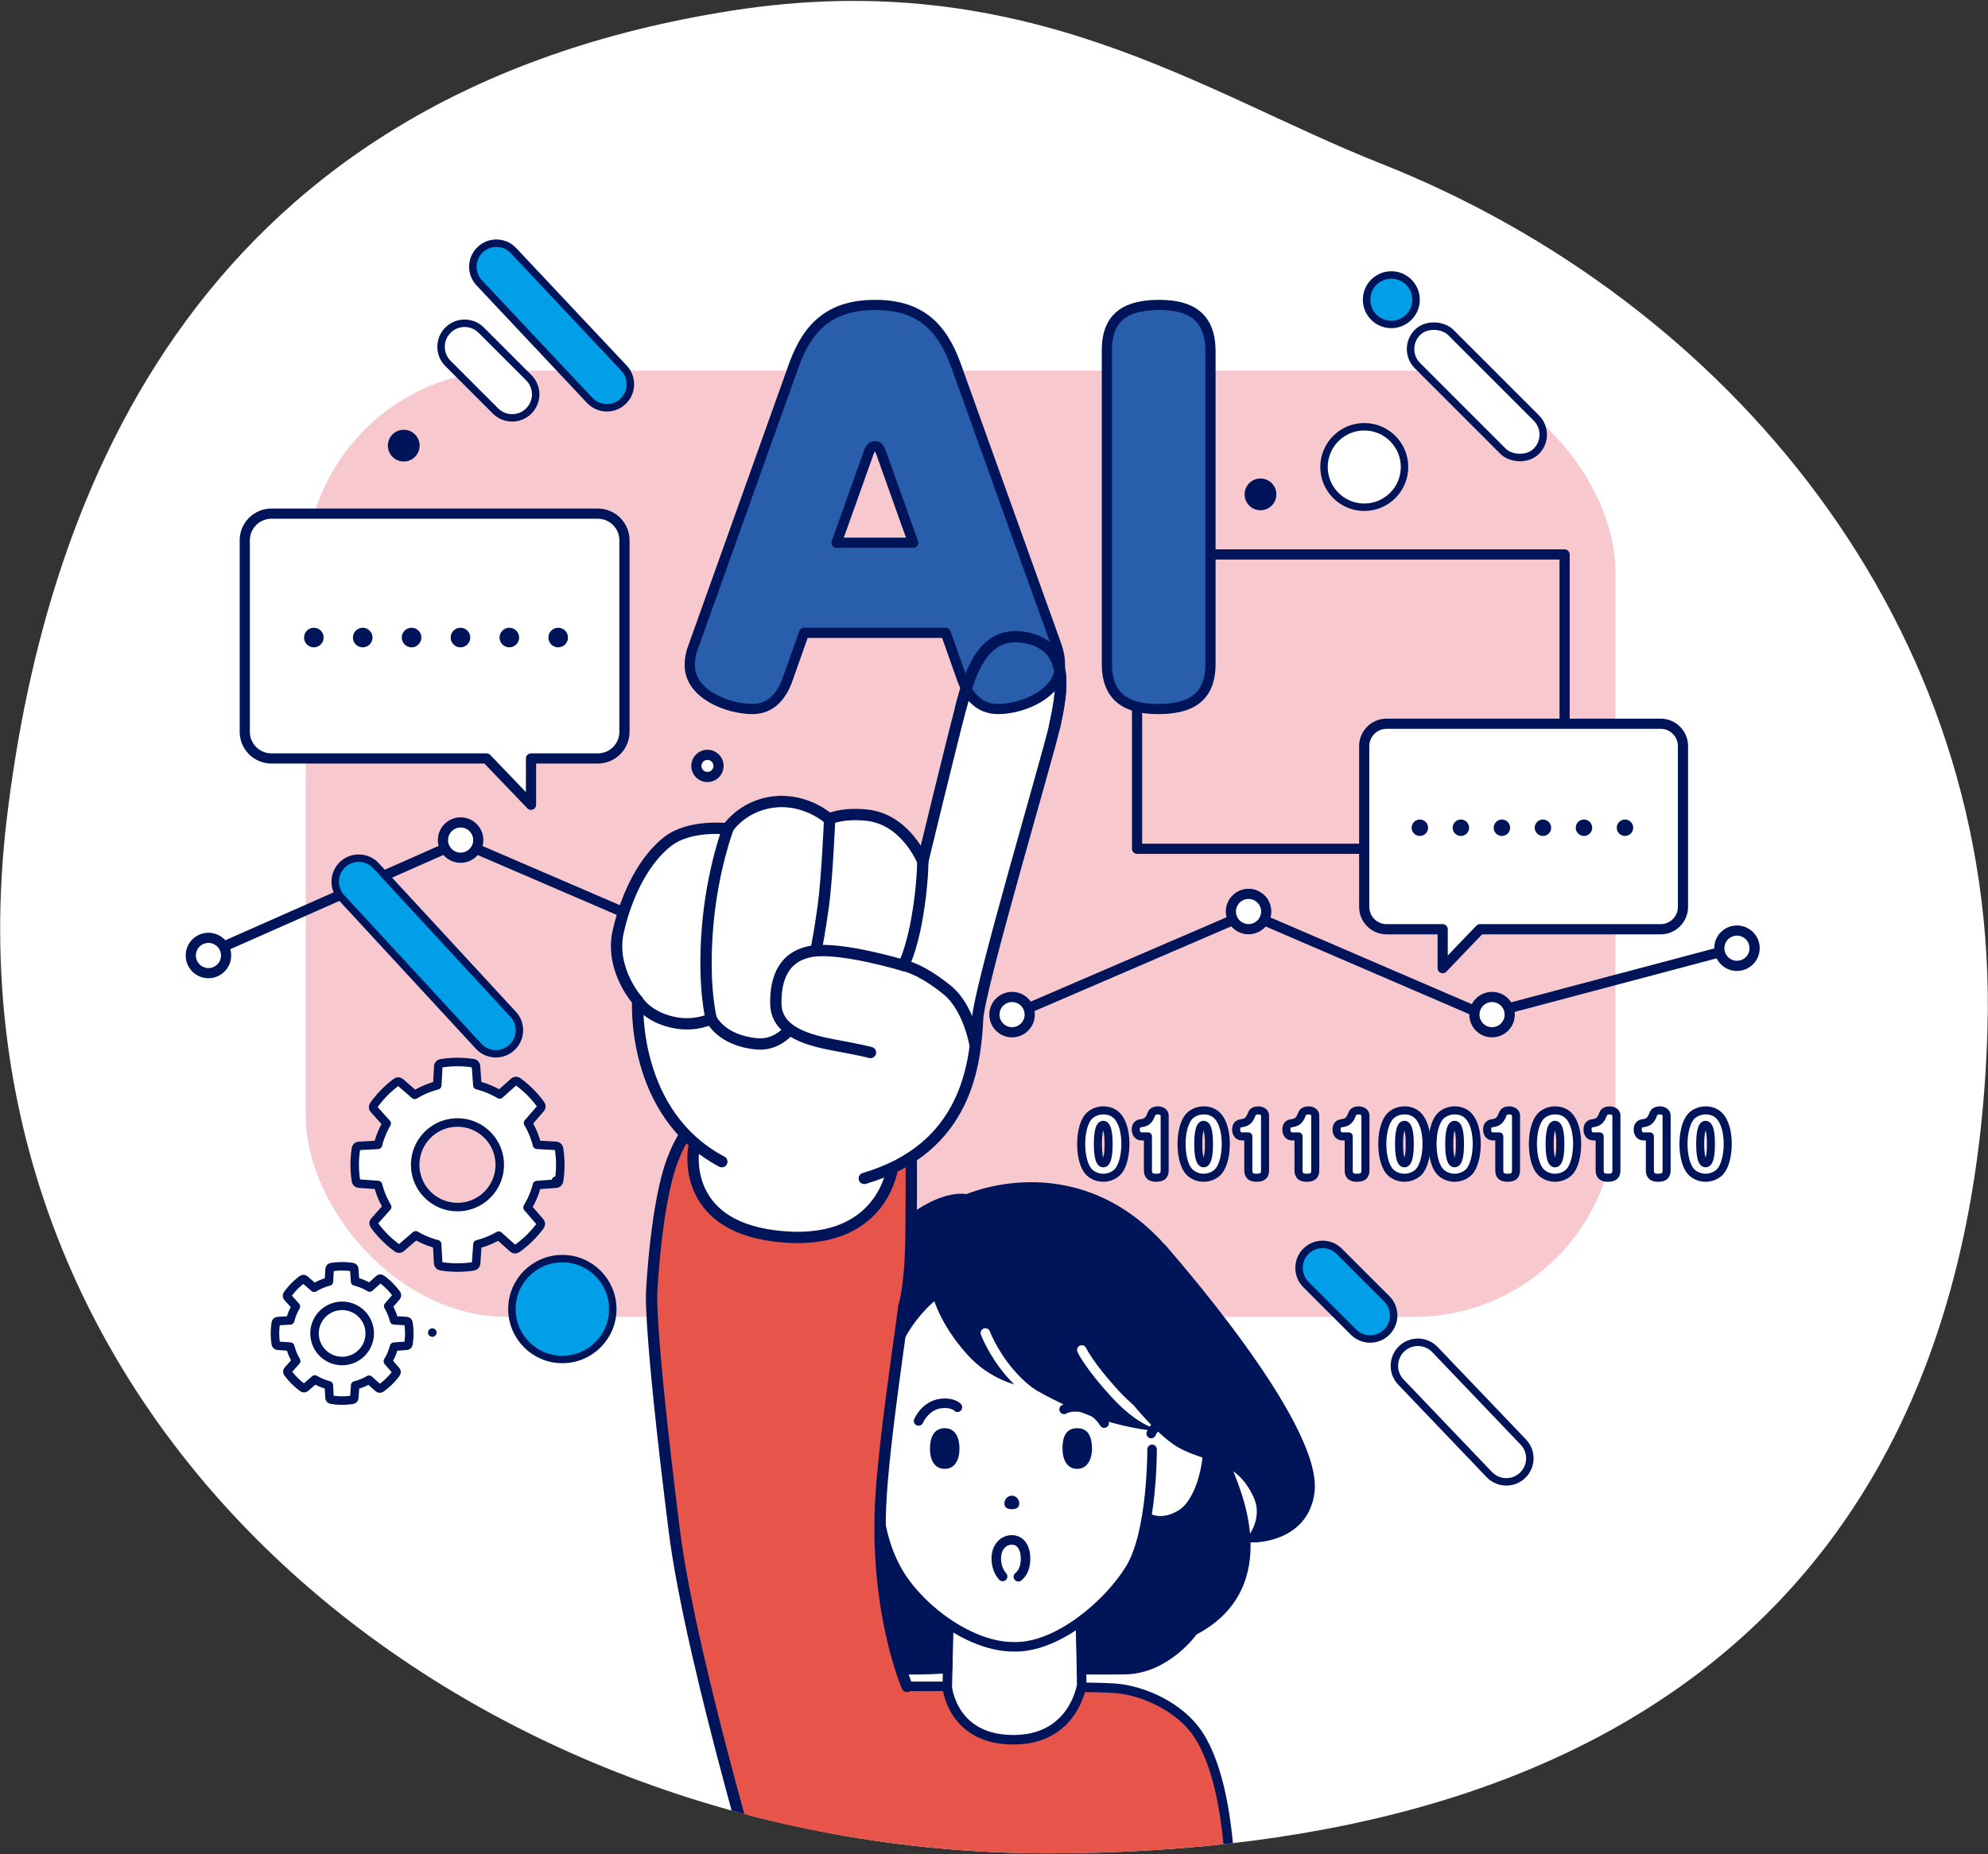 <?xml version="1.0" encoding="UTF-8"?>
<svg id="_レイヤー_1" data-name="レイヤー_1" xmlns="http://www.w3.org/2000/svg" version="1.1" xmlns:xlink="http://www.w3.org/1999/xlink" viewBox="0 0 477 445">
  <rect x="0" y="0" width="477" height="445" fill="#333333" stroke="none"/>
  <!-- Generator: Adobe Illustrator 29.3.1, SVG Export Plug-In . SVG Version: 2.1.0 Build 151)  -->
  <defs>
    <style>
      .st0, .st1, .st2, .st3, .st4, .st5, .st6 {
        fill: #fff;
      }

      .st0, .st1, .st7, .st8, .st9, .st3, .st10, .st4, .st11, .st5, .st12, .st6, .st13, .st14, .st15, .st16 {
        stroke: #00145a;
      }

      .st0, .st1, .st7, .st8, .st3, .st10, .st4, .st11, .st5, .st6, .st13, .st14, .st15, .st17, .st16 {
        stroke-linecap: round;
        stroke-linejoin: round;
      }

      .st0, .st7, .st10, .st17, .st16 {
        stroke-width: 2.285px;
      }

      .st1, .st11, .st15 {
        stroke-width: 2.443px;
      }

      .st7, .st18, .st11, .st13, .st17 {
        fill: none;
      }

      .st8 {
        stroke-width: .838px;
      }

      .st8, .st9, .st10, .st19 {
        fill: #00145a;
      }

      .st9 {
        stroke-width: 2.214px;
      }

      .st9, .st12 {
        stroke-miterlimit: 10;
      }

      .st3 {
        stroke-width: 1.934px;
      }

      .st4, .st12 {
        stroke-width: 1.787px;
      }

      .st5 {
        stroke-width: 2.042px;
      }

      .st12 {
        fill: #009fe8;
      }

      .st6, .st13, .st14 {
        stroke-width: 2.717px;
      }

      .st20 {
        fill: #f7c9cf;
      }

      .st14, .st16 {
        fill: #e75449;
      }

      .st15 {
        fill: #285eab;
      }

      .st17 {
        stroke: #fff;
      }

      .st21 {
        clip-path: url(#clippath);
      }
    </style>
    <clipPath id="clippath">
      <path class="st18" d="M476.866,247.277c-3.97,132.13-85.967,197.504-225.578,197.504S-15.574,342.065,1.601,196.744C11.079,116.542,48.83,22.36,175.655,2.544c70.545-11.023,112.954,19.816,155.559,36.66,83.419,32.98,148.571,110.879,145.651,208.073Z"/>
    </clipPath>
  </defs>
  <path class="st2" d="M476.866,247.277c-3.97,132.13-85.967,197.504-225.578,197.504S-15.574,342.065,1.601,196.744C11.079,116.542,48.83,22.36,175.655,2.544c70.545-11.023,112.954,19.816,155.559,36.66,83.419,32.98,148.571,110.879,145.651,208.073Z"/>
  <g class="st21">
    <g>
      <rect class="st20" x="73.357" y="88.94" width="314.247" height="227.097" rx="48.319" ry="48.319"/>
      <rect class="st11" x="272.829" y="133.067" width="102.583" height="70.63"/>
      <g>
        <path class="st1" d="M143.436,123.271h-78.307c-3.533,0-6.398,2.864-6.398,6.398v45.959c0,3.533,2.864,6.398,6.398,6.398h51.627l10.655,11.118v-11.118h16.025c3.533,0,6.398-2.864,6.398-6.398v-45.959c0-3.533-2.864-6.398-6.398-6.398Z"/>
        <g>
          <circle class="st19" cx="75.304" cy="153.006" r="2.35"/>
          <circle class="st19" cx="87.03" cy="153.006" r="2.35"/>
          <circle class="st19" cx="98.756" cy="153.006" r="2.35"/>
          <circle class="st19" cx="110.482" cy="153.006" r="2.35"/>
          <circle class="st19" cx="122.208" cy="153.006" r="2.35"/>
          <circle class="st19" cx="133.934" cy="153.006" r="2.35"/>
        </g>
      </g>
      <g>
        <path class="st3" d="M268.521,268.396c1.171,1.691,1.505,4.163,1.505,6.17,0,1.952-.372,4.609-1.505,6.245-.836,1.189-2.379,1.84-3.81,1.84s-2.955-.65-3.792-1.84c-1.152-1.635-1.505-4.293-1.505-6.245,0-1.988.354-4.572,1.505-6.245.818-1.189,2.379-1.84,3.792-1.84,1.729,0,2.992.725,3.81,1.914ZM263.428,274.566c0,.892.019,4.628,1.282,4.628,1.283,0,1.283-3.736,1.283-4.628s0-4.627-1.283-4.627c-1.264,0-1.282,3.735-1.282,4.627Z"/>
        <path class="st3" d="M273.855,272.727c-.911,0-1.338-.818-1.338-1.636,0-1.356.818-1.468,1.45-1.561,1.413-.204,1.858-1.003,2.323-2.23.223-.613.948-.818,1.542-.818.706,0,1.617.372,1.617,1.208v13.214c0,1.394-.817,1.747-2.063,1.747-1.208,0-1.951-.446-1.951-1.747v-8.178h-1.58Z"/>
        <path class="st3" d="M292.608,268.396c1.171,1.691,1.505,4.163,1.505,6.17,0,1.952-.372,4.609-1.505,6.245-.836,1.189-2.379,1.84-3.81,1.84s-2.955-.65-3.792-1.84c-1.152-1.635-1.505-4.293-1.505-6.245,0-1.988.354-4.572,1.505-6.245.818-1.189,2.379-1.84,3.792-1.84,1.729,0,2.992.725,3.81,1.914ZM287.515,274.566c0,.892.019,4.628,1.282,4.628,1.283,0,1.283-3.736,1.283-4.628s0-4.627-1.283-4.627c-1.264,0-1.282,3.735-1.282,4.627Z"/>
        <path class="st3" d="M297.942,272.727c-.911,0-1.338-.818-1.338-1.636,0-1.356.818-1.468,1.45-1.561,1.413-.204,1.858-1.003,2.323-2.23.223-.613.948-.818,1.542-.818.706,0,1.617.372,1.617,1.208v13.214c0,1.394-.817,1.747-2.063,1.747-1.208,0-1.951-.446-1.951-1.747v-8.178h-1.58Z"/>
        <path class="st3" d="M309.986,272.727c-.911,0-1.338-.818-1.338-1.636,0-1.356.818-1.468,1.45-1.561,1.413-.204,1.858-1.003,2.323-2.23.223-.613.948-.818,1.542-.818.706,0,1.617.372,1.617,1.208v13.214c0,1.394-.817,1.747-2.063,1.747-1.208,0-1.951-.446-1.951-1.747v-8.178h-1.58Z"/>
        <path class="st3" d="M322.029,272.727c-.911,0-1.338-.818-1.338-1.636,0-1.356.818-1.468,1.45-1.561,1.413-.204,1.858-1.003,2.323-2.23.223-.613.948-.818,1.542-.818.706,0,1.617.372,1.617,1.208v13.214c0,1.394-.817,1.747-2.063,1.747-1.208,0-1.951-.446-1.951-1.747v-8.178h-1.58Z"/>
        <path class="st3" d="M340.781,268.396c1.171,1.691,1.505,4.163,1.505,6.17,0,1.952-.372,4.609-1.505,6.245-.836,1.189-2.379,1.84-3.81,1.84s-2.955-.65-3.792-1.84c-1.152-1.635-1.505-4.293-1.505-6.245,0-1.988.354-4.572,1.505-6.245.818-1.189,2.379-1.84,3.792-1.84,1.729,0,2.992.725,3.81,1.914ZM335.689,274.566c0,.892.019,4.628,1.282,4.628,1.283,0,1.283-3.736,1.283-4.628s0-4.627-1.283-4.627c-1.264,0-1.282,3.735-1.282,4.627Z"/>
        <path class="st3" d="M352.825,268.396c1.171,1.691,1.505,4.163,1.505,6.17,0,1.952-.372,4.609-1.505,6.245-.836,1.189-2.379,1.84-3.81,1.84s-2.955-.65-3.791-1.84c-1.152-1.635-1.506-4.293-1.506-6.245,0-1.988.354-4.572,1.506-6.245.817-1.189,2.379-1.84,3.791-1.84,1.729,0,2.992.725,3.81,1.914ZM347.733,274.566c0,.892.019,4.628,1.282,4.628,1.283,0,1.283-3.736,1.283-4.628s0-4.627-1.283-4.627c-1.264,0-1.282,3.735-1.282,4.627Z"/>
        <path class="st3" d="M358.159,272.727c-.911,0-1.338-.818-1.338-1.636,0-1.356.818-1.468,1.45-1.561,1.413-.204,1.858-1.003,2.323-2.23.223-.613.948-.818,1.542-.818.706,0,1.617.372,1.617,1.208v13.214c0,1.394-.817,1.747-2.063,1.747-1.208,0-1.951-.446-1.951-1.747v-8.178h-1.58Z"/>
        <path class="st3" d="M376.912,268.396c1.171,1.691,1.505,4.163,1.505,6.17,0,1.952-.372,4.609-1.505,6.245-.836,1.189-2.379,1.84-3.81,1.84s-2.955-.65-3.792-1.84c-1.152-1.635-1.505-4.293-1.505-6.245,0-1.988.354-4.572,1.505-6.245.818-1.189,2.379-1.84,3.792-1.84,1.729,0,2.992.725,3.81,1.914ZM371.82,274.566c0,.892.019,4.628,1.282,4.628,1.283,0,1.283-3.736,1.283-4.628s0-4.627-1.283-4.627c-1.264,0-1.282,3.735-1.282,4.627Z"/>
        <path class="st3" d="M382.246,272.727c-.911,0-1.338-.818-1.338-1.636,0-1.356.818-1.468,1.45-1.561,1.413-.204,1.858-1.003,2.323-2.23.223-.613.948-.818,1.542-.818.706,0,1.617.372,1.617,1.208v13.214c0,1.394-.817,1.747-2.063,1.747-1.208,0-1.951-.446-1.951-1.747v-8.178h-1.58Z"/>
        <path class="st3" d="M394.29,272.727c-.911,0-1.338-.818-1.338-1.636,0-1.356.818-1.468,1.45-1.561,1.413-.204,1.858-1.003,2.323-2.23.223-.613.948-.818,1.542-.818.706,0,1.617.372,1.617,1.208v13.214c0,1.394-.817,1.747-2.063,1.747-1.208,0-1.951-.446-1.951-1.747v-8.178h-1.58Z"/>
        <path class="st3" d="M413.043,268.396c1.171,1.691,1.505,4.163,1.505,6.17,0,1.952-.372,4.609-1.505,6.245-.836,1.189-2.379,1.84-3.81,1.84s-2.955-.65-3.791-1.84c-1.152-1.635-1.506-4.293-1.506-6.245,0-1.988.354-4.572,1.506-6.245.817-1.189,2.379-1.84,3.791-1.84,1.729,0,2.992.725,3.81,1.914ZM407.95,274.566c0,.892.019,4.628,1.282,4.628,1.283,0,1.283-3.736,1.283-4.628s0-4.627-1.283-4.627c-1.264,0-1.282,3.735-1.282,4.627Z"/>
      </g>
      <g>
        <line class="st1" x1="244.246" y1="243.027" x2="296.687" y2="220.437"/>
        <line class="st1" x1="354.776" y1="243.027" x2="302.335" y2="220.437"/>
        <line class="st1" x1="358.003" y1="243.027" x2="414.747" y2="227.967"/>
        <circle class="st1" cx="299.578" cy="218.757" r="4.236"/>
        <circle class="st1" cx="416.764" cy="227.564" r="4.236"/>
        <circle class="st1" cx="242.834" cy="243.498" r="4.236"/>
        <circle class="st1" cx="358.003" cy="243.498" r="4.236"/>
      </g>
      <g>
        <line class="st1" x1="50.483" y1="228.572" x2="107.631" y2="203.293"/>
        <line class="st1" x1="165.719" y1="225.883" x2="113.278" y2="203.293"/>
        <circle class="st1" cx="110.521" cy="201.612" r="4.236"/>
        <circle class="st1" cx="50.013" cy="229.312" r="4.236"/>
        <circle class="st1" cx="168.946" cy="226.354" r="4.236"/>
      </g>
      <g>
        <path class="st1" d="M332.702,173.688h65.74c2.966,0,5.371,2.405,5.371,5.371v38.583c0,2.966-2.405,5.371-5.371,5.371h-43.342s-8.945,9.334-8.945,9.334v-9.334h-13.453c-2.966,0-5.371-2.405-5.371-5.371v-38.583c0-2.966,2.405-5.371,5.371-5.371Z"/>
        <g>
          <circle class="st19" cx="389.9" cy="198.651" r="1.973"/>
          <circle class="st19" cx="380.055" cy="198.651" r="1.973"/>
          <circle class="st19" cx="370.211" cy="198.651" r="1.973"/>
          <circle class="st19" cx="360.367" cy="198.651" r="1.973"/>
          <circle class="st19" cx="350.523" cy="198.651" r="1.973"/>
          <circle class="st19" cx="340.678" cy="198.651" r="1.973"/>
        </g>
      </g>
      <path class="st5" d="M82.091,336.124c-.294,0-.587-.008-.876-.024-.294-.016-.585-.041-.874-.072-.291-.032-.58-.071-.866-.118-.225-.037-.394-.225-.406-.452l-.163-2.997c-.165-.042-.329-.088-.491-.136-.281-.084-.558-.177-.831-.279-.275-.103-.545-.215-.81-.336-.266-.121-.528-.251-.785-.39-.151-.082-.3-.166-.447-.254l-2.282,1.978c-.171.148-.42.158-.601.026-.231-.167-.458-.34-.68-.519-.222-.18-.44-.365-.652-.556-.212-.19-.419-.386-.621-.587-.202-.203-.397-.409-.589-.621-.191-.213-.377-.43-.556-.651-.179-.221-.353-.448-.52-.679-.134-.185-.121-.438.031-.608l1.998-2.23c-.09-.15-.177-.302-.261-.455-.143-.26-.277-.527-.401-.799-.124-.27-.239-.545-.344-.825-.105-.279-.2-.562-.286-.848-.051-.17-.098-.341-.142-.514l-3.012-.215c-.225-.016-.409-.185-.444-.408-.044-.279-.082-.56-.112-.843-.03-.281-.052-.564-.067-.848-.016-.282-.023-.567-.023-.853s.008-.572.023-.855c.016-.287.038-.571.068-.853.031-.285.068-.567.113-.847.036-.225.224-.395.452-.407l2.992-.164c.041-.163.085-.325.132-.485.082-.281.173-.558.274-.83.101-.273.21-.542.329-.808.119-.266.247-.527.383-.783.08-.15.162-.298.248-.444l-2.007-2.239c-.151-.169-.165-.419-.035-.604.165-.232.335-.459.512-.682.177-.223.359-.441.547-.654.187-.213.381-.421.579-.624.2-.204.403-.401.613-.594.207-.192.422-.378.641-.56.22-.181.444-.356.672-.525.182-.135.434-.126.606.023l2.272,1.969c.112-.069.226-.136.34-.202.22-.126.445-.246.674-.359.228-.112.459-.219.694-.318.233-.099.471-.191.711-.276.239-.085.482-.162.727-.233.126-.036.254-.071.382-.103l.164-2.996c.012-.227.182-.415.406-.452.286-.046.573-.086.864-.117.287-.031.576-.055.868-.071.562-.032,1.139-.033,1.705-.003.278.014.555.036.831.064.277.028.551.064.825.106.224.034.394.219.409.444l.215,3.008c.127.032.254.065.379.101.244.069.485.145.722.227.238.083.474.172.706.269.233.097.464.2.689.31.227.11.45.227.67.35.112.063.223.127.333.194l2.229-1.998c.17-.152.423-.165.608-.031.231.167.458.341.679.52.221.179.438.364.649.555.211.19.418.386.619.587.202.202.398.409.588.621.189.211.375.428.554.65.178.22.351.447.519.677.132.182.121.432-.026.602l-1.978,2.282c.089.151.176.304.26.459.14.259.272.525.395.796.122.27.235.544.338.822.103.277.197.558.281.844.049.166.094.333.136.502l2.993.164c.228.012.416.182.452.408.045.28.082.563.113.848.03.283.053.568.069.855.016.284.023.57.023.858s-.007.572-.023.856c-.016.286-.038.57-.068.852-.03.284-.068.566-.112.846-.035.222-.219.392-.444.408l-3.014.215c-.032.128-.067.256-.104.383-.07.244-.147.485-.231.722-.086.241-.176.476-.275.709-.098.233-.204.464-.315.69-.112.227-.231.451-.356.67-.064.113-.13.226-.198.337l1.969,2.272c.148.171.158.422.023.605-.17.231-.346.456-.528.676-.183.221-.37.437-.564.647-.192.21-.392.415-.595.615-.205.2-.414.395-.628.584-.215.189-.434.372-.658.549-.224.178-.453.349-.687.515-.185.13-.436.117-.604-.034l-2.24-2.008c-.144.084-.29.166-.438.244-.256.136-.515.262-.78.381-.264.118-.531.227-.803.327-.271.1-.545.19-.824.272-.161.047-.324.091-.488.132l-.215,3.009c-.016.225-.185.409-.409.444-.274.042-.552.079-.831.108-.277.029-.555.051-.836.065-.278.015-.557.022-.838.022ZM103.722,319.809h.008-.008ZM82.091,313.386c-.251,0-.499.014-.742.041-.246.028-.492.069-.733.124-.239.054-.479.124-.713.205-.233.081-.464.177-.686.284s-.441.228-.65.36c-.207.131-.411.276-.606.431-.193.154-.379.321-.554.495-.176.175-.34.36-.496.554-.154.193-.298.395-.43.605-.131.207-.252.426-.36.65-.106.219-.202.451-.285.687-.08.231-.15.47-.206.714-.054.237-.095.484-.123.732-.027.244-.041.491-.041.743s.014.499.041.742c.027.244.068.49.123.733s.124.481.206.714c.08.231.176.462.284.686.108.222.229.441.36.649s.276.412.43.605c.156.195.322.38.496.555.174.174.361.341.554.495.196.156.399.301.606.431.209.132.427.253.65.36.223.108.454.203.686.284.231.081.471.15.714.206.239.054.486.096.733.124.488.054.997.054,1.485,0,.246-.028.492-.069.733-.124.239-.054.479-.124.714-.206.232-.081.463-.177.685-.284.222-.107.441-.228.65-.36.211-.133.412-.277.606-.431s.38-.321.554-.495.342-.361.495-.554c.154-.193.298-.396.431-.606.131-.207.252-.426.36-.65.106-.219.202-.451.285-.687.08-.231.15-.47.206-.714.054-.241.096-.488.123-.732.027-.243.041-.491.041-.743s-.014-.499-.041-.742c-.027-.245-.069-.491-.124-.733-.056-.244-.124-.484-.205-.713-.081-.231-.177-.463-.285-.687-.108-.223-.229-.441-.36-.65-.131-.208-.276-.412-.43-.604-.156-.195-.322-.381-.495-.555-.175-.175-.361-.341-.554-.495-.195-.155-.398-.3-.606-.431-.21-.133-.429-.254-.65-.361-.222-.108-.453-.203-.686-.284-.231-.081-.471-.15-.714-.206-.239-.054-.486-.096-.733-.124-.244-.027-.491-.041-.742-.041Z"/>
      <g>
        <g>
          <g>
            <g>
              <path class="st16" d="M295.004,470.212s2.952-37.978-7.478-53.917c-4.373-6.684-13.364-10.682-20.136-11.133-6.772-.451-36.647-.451-49.74-.451-7.849,0-36.08,1.69-40.364,6.257-5.752,6.132,8.506,54.326,8.506,54.326"/>
              <path class="st0" d="M259.275,388.911l.274,15.446s-1.812,12.826-15.811,13.161c-15.263.366-16.451-12.613-16.451-12.613l.366-15.994"/>
              <g>
                <path class="st2" d="M276.429,347.83s-.278,22.669-5.68,31.43c-5.403,8.761-16.938,15.957-27.013,15.957h-.581c-10.075,0-21.61-7.196-27.013-15.957s-6.133-30.841-6.133-30.841c0,0-1.477-20.828,5.313-30.465,6.79-9.637,16.208-21.683,39.424-16.427,23.217,5.257,22.56,24.969,22.56,30.663s-.876,15.639-.876,15.639Z"/>
                <path class="st19" d="M230.216,347.636c0,2.695-1.101,4.88-3.538,4.88-2.498,0-3.538-2.185-3.538-4.88s.979-4.88,3.538-4.88c2.498,0,3.538,2.185,3.538,4.88Z"/>
                <path class="st19" d="M262.01,347.636c0,2.695-1.211,4.88-3.538,4.88-2.426,0-3.538-2.185-3.538-4.88s.746-4.88,3.538-4.88c2.692,0,3.538,2.185,3.538,4.88Z"/>
                <path class="st7" d="M220.402,341.02s1.56-3.778,5.484-4.204c2.803-.305,3.839.914,3.839.914"/>
                <path class="st7" d="M264.942,341.538s-1.804-3.412-5.727-3.839c-2.803-.305-3.9.548-3.9.548"/>
              </g>
              <path class="st19" d="M244.561,360.823c0,1.034-.798,1.37-1.782,1.37s-1.782-.336-1.782-1.37.798-1.872,1.782-1.872,1.782.838,1.782,1.872Z"/>
              <path class="st7" d="M240.57,378.339c-.874-.955-1.526-2.522-1.526-4.264,0-2.9,1.78-4.51,3.72-4.51s3.304,1.61,3.304,4.51c0,2.003-.616,3.44-1.72,4.325"/>
              <path class="st10" d="M279.712,342.538s-9.594-.442-19.827-4.656c-6.617-2.725-11.881-5.91-11.881-5.91,0,0-8.292-.203-14.997-7.578-6.705-7.376-8.24-14.039-8.24-14.039,0,0-7.178,4.901-10.954,15.211-3.994,10.905-3.56,26.194-2.854,37.177,1.265,19.684,16.559,27.454,16.559,27.454l-.138,10.231s-5.758.548-15.238.178c-12.537-.49-15.44-11.785-15.44-11.785-15.376-22.473,3.862-77.452,12.838-87.567,14.222-16.028,22.473-13.484,22.473-13.484,0,0,24.725-11.218,45.418,10.408,17.003,17.77,12.738,40.101,17.491,55.455.804,2.597,12.613,26.779-8.591,37.746,0,0-6.418,9.198-16.451,9.322-7.403.091-10.236,0-10.236,0l-.366-9.688s10.182-5.621,12.949-14.301c2.767-8.68,7.487-34.174,7.487-34.174Z"/>
              <path class="st17" d="M236.427,319.907s1.737,4.661,5.758,9.414c2.961,3.5,5.575,5.118,5.575,5.118"/>
              <path class="st17" d="M259.568,323.982s1.561,3.504,7.881,10.427c6.498,7.116,10.836,7.525,10.836,7.525"/>
              <path class="st0" d="M275.787,364.447s3.363,1.822,7.962-1.244c2-1.334,4.709-5.147,5.804-12.375,1.095-7.228-3.115-9.75-5.038-10.185-6.368-1.441-8.301,3.39-8.301,3.39"/>
              <path class="st7" d="M210.714,359.268s-.284,9.823,5.118,18.584c5.403,8.761,17.247,17.365,27.322,17.365h.581c10.075,0,22.018-9.945,27.421-18.706,5.403-8.761,5.273-28.681,5.273-28.681"/>
            </g>
            <path class="st9" d="M268.415,330.875s8.774,12.247,15.172,15.72c6.398,3.473,13.877,2.61,18.279,12.43,2.376,5.301-1.28,10.053-1.28,10.053,0,0,12.247.183,13.709-10.967,2.135-16.279-35.644-58.676-35.644-58.676"/>
          </g>
          <g>
            <path class="st14" d="M185.792,465.293s-19.934-65.491-24.007-97.996c-6.342-50.614-5.403-57.643-5.403-57.643,0,0,1.033-20.874,4.96-31.208,4.377-11.518,9.3-10.747,9.3-10.747l47.949,6.614s.174,5.761,0,22.114c-.138,12.952-1.791,17.361-1.791,17.361,0,1.707-4.85,32.407-5.511,47.398-1.162,26.325,6.362,43.526,6.362,43.526"/>
            <path class="st6" d="M166.469,275.557s-3.414,18.206,19.343,21.05c26.557,3.32,28.446-17.068,28.446-17.068l-47.79-3.982Z"/>
            <g>
              <path class="st6" d="M207.367,282.814c24.682-7.22,26.656-27.585,27.207-38.333.381-7.434,17.018-63.46,18.463-70.132,1.791-8.267,3.88-18.94-6.476-21.219-10.356-2.279-13.641,7.578-15.983,16.534-2.763,10.564-9.169,37.06-9.169,37.06,0,0-4.057-10.226-13.595-11.112-6.092-.566-8.866.963-8.866.963,0,0-5.325-4.924-13.039-4.137-7.806.796-11.367,6.464-11.367,6.464,0,0-8.972-1.084-14.302,3.016-5.33,4.1-9.804,12.248-11.906,21.653-2.049,9.161,4.681,16.593,4.681,16.593,0,0-1.66,27.052,20.183,38.629"/>
              <path class="st13" d="M221.409,206.725s.045,5.468-1.348,13.505c-1.392,8.036-3.3,11.458-3.3,11.458"/>
              <path class="st13" d="M199.061,196.613s-.606,14.205-1.508,20.756c-.902,6.551-1.559,9.615-1.559,9.615"/>
              <path class="st13" d="M174.8,198.482s-3.915,10.088-5.05,24.248c-1.136,14.159.897,21.771.897,21.771"/>
              <path class="st13" d="M208.866,252.6s-1.373-.436-8.983-1.843-13.642-3.825-13.73-9.896c-.088-6.071,1.883-11.488,8.774-12.575,6.891-1.087,21.833,3.403,21.833,3.403,0,0,3.989.616,10.51,5.904,5.112,4.146,6.614,12.814,6.614,12.814"/>
              <path class="st13" d="M153.013,240.164s2.451,4.177,9.261,5.331c4.857.823,8.373-.994,8.373-.994,0,0,2.354,5.279,11.055,6.026,4.246.364,7.02-2.682,7.02-2.682"/>
            </g>
          </g>
        </g>
        <circle class="st1" cx="169.744" cy="183.812" r="2.663"/>
      </g>
      <g>
        <path class="st15" d="M189.02,162.915c-1.338,3.901-3.903,7.246-8.472,7.246-5.908,0-15.048-3.567-15.048-10.479,0-1.782.334-3.232,1.002-4.904l23.966-67.103c3.455-9.587,9.028-14.491,19.507-14.491s15.938,4.904,19.395,14.491l24.076,67.103c.558,1.56.892,3.122.892,4.904,0,6.8-9.028,10.479-14.826,10.479-4.681,0-7.246-3.233-8.694-7.246l-3.901-11.035h-33.997l-3.901,11.035ZM219.116,130.256l-7.358-20.621c-.556-1.671-.892-2.564-1.782-2.564-1.004,0-1.338.892-1.894,2.564l-7.358,20.621h18.393Z"/>
        <path class="st15" d="M290.442,159.348c0,8.36-5.127,10.813-12.595,10.813s-12.261-2.787-12.261-10.813v-75.352c0-8.359,5.127-10.812,12.595-10.812,7.58,0,12.149,2.898,12.261,10.812v75.352Z"/>
      </g>
      <path class="st13" d="M253.036,174.35c1.791-8.267,3.88-18.94-6.476-21.219-10.356-2.279-13.641,7.578-15.983,16.534"/>
      <circle class="st12" cx="134.929" cy="314.162" r="12.102"/>
      <circle class="st4" cx="327.343" cy="112.076" r="9.658"/>
      <circle class="st12" cx="333.832" cy="71.926" r="5.937"/>
      <circle class="st8" cx="302.44" cy="118.648" r="3.391"/>
      <circle class="st8" cx="96.873" cy="106.949" r="3.391"/>
      <path class="st4" d="M117.18,75.218h0c3.117,0,5.647,2.531,5.647,5.647v16.136c0,3.117-2.531,5.647-5.647,5.647h0c-3.117,0-5.647-2.531-5.647-5.647v-16.136c0-3.117,2.531-5.648,5.648-5.648Z" transform="translate(-28.564 108.907) rotate(-45)"/>
      <path class="st12" d="M149.603,96.212h0c-2.205,2.205-5.781,2.205-7.987,0l-26.506-28.201c-2.205-2.205-2.205-5.781,0-7.987h0c2.205-2.205,5.781-2.205,7.987,0l26.506,28.201c2.205,2.205,2.205,5.781,0,7.987Z"/>
      <path class="st12" d="M323.045,296.278h0c3.117,0,5.647,2.531,5.647,5.647v16.136c0,3.117-2.531,5.648-5.648,5.648h0c-3.117,0-5.647-2.531-5.647-5.647v-16.136c0-3.117,2.531-5.647,5.647-5.647Z" transform="translate(-124.581 319.222) rotate(-45)"/>
      <rect class="st4" x="348.719" y="73.866" width="11.295" height="40.338" rx="5.647" ry="5.647" transform="translate(37.299 278.117) rotate(-45)"/>
      <path class="st4" d="M365.418,353.98h0c-2.205,2.205-5.781,2.205-7.987,0l-21.209-22.203c-2.205-2.205-2.205-5.781,0-7.987h0c2.205-2.205,5.781-2.205,7.987,0l21.209,22.203c2.205,2.205,2.205,5.781,0,7.987Z"/>
      <path class="st12" d="M122.974,251.245h0c-2.205,2.205-5.781,2.205-7.987,0l-32.905-35.649c-2.205-2.205-2.205-5.781,0-7.987h0c2.205-2.205,5.781-2.205,7.987,0l32.905,35.649c2.205,2.205,2.205,5.781,0,7.987Z"/>
      <path class="st5" d="M109.766,304.21c-.451,0-.898-.012-1.341-.037-.45-.025-.895-.062-1.338-.111-.446-.049-.889-.109-1.326-.181-.344-.056-.603-.344-.621-.691l-.25-4.589c-.253-.065-.503-.134-.752-.208-.431-.129-.855-.271-1.273-.427-.421-.158-.835-.329-1.24-.515-.408-.185-.808-.384-1.201-.597-.231-.125-.46-.255-.685-.388l-3.494,3.028c-.261.226-.642.242-.92.04-.354-.256-.701-.521-1.04-.795-.341-.276-.673-.559-.998-.851-.325-.29-.641-.591-.951-.899-.309-.31-.609-.626-.901-.95-.292-.326-.577-.658-.851-.997-.274-.339-.54-.685-.796-1.039-.205-.283-.186-.671.048-.931l3.06-3.414c-.138-.229-.271-.462-.399-.697-.218-.399-.424-.807-.615-1.223-.19-.413-.365-.835-.527-1.263-.161-.427-.307-.86-.438-1.299-.077-.26-.15-.522-.217-.786l-4.612-.329c-.344-.025-.626-.283-.68-.624-.068-.427-.125-.858-.171-1.291-.046-.43-.079-.863-.103-1.299-.024-.432-.035-.868-.035-1.306s.012-.875.035-1.308c.024-.439.059-.875.104-1.306.048-.436.104-.868.173-1.297.056-.345.343-.605.692-.623l4.581-.251c.063-.25.13-.497.202-.743.126-.431.265-.854.419-1.271.154-.418.322-.83.503-1.236.183-.408.378-.807.587-1.199.122-.229.248-.456.379-.679l-3.073-3.428c-.231-.258-.253-.642-.054-.924.252-.355.513-.703.783-1.044.271-.341.549-.675.837-1.001.287-.326.583-.644.887-.955.306-.312.617-.615.938-.909.318-.293.646-.579.981-.857.337-.277.68-.546,1.028-.804.279-.207.664-.193.927.035l3.479,3.014c.172-.106.345-.208.521-.309.338-.193.682-.376,1.032-.549.348-.172.703-.335,1.063-.486.357-.151.721-.292,1.089-.422.366-.13.738-.248,1.113-.356.194-.056.389-.109.585-.158l.251-4.586c.019-.348.278-.636.621-.692.438-.071.878-.132,1.322-.18.439-.048.883-.084,1.329-.109.861-.049,1.744-.05,2.611-.004.426.022.85.055,1.272.098.424.043.844.098,1.263.162.342.053.603.336.626.681l.329,4.605c.195.049.388.1.581.154.373.106.743.221,1.106.348.364.127.726.264,1.081.411.356.148.71.307,1.055.475.347.169.689.347,1.026.537.171.096.342.195.51.296l3.413-3.06c.26-.233.648-.253.93-.048.353.256.701.522,1.039.796.339.274.67.557.994.849.324.291.64.592.948.899.309.309.61.626.9.951.29.323.574.655.848.995.273.337.538.684.794,1.037.203.279.186.661-.04.921l-3.028,3.494c.137.231.27.465.398.702.214.397.416.804.605,1.219.187.413.359.832.518,1.259.158.423.302.854.431,1.292.074.255.144.51.208.768l4.582.251c.348.019.636.279.692.624.068.429.126.863.173,1.299.046.434.081.87.105,1.308.024.435.035.873.035,1.313s-.011.876-.035,1.31c-.024.438-.059.873-.104,1.304-.046.434-.104.867-.172,1.295-.054.341-.336.6-.68.624l-4.614.33c-.05.197-.103.392-.159.586-.107.374-.225.742-.353,1.106-.131.368-.27.729-.421,1.085-.15.357-.312.71-.482,1.056-.171.347-.353.69-.545,1.026-.098.173-.2.345-.304.516l3.015,3.479c.226.262.242.647.036.926-.26.353-.529.698-.808,1.035-.28.339-.567.669-.864.991-.294.321-.6.636-.911.942-.314.307-.633.605-.962.894-.329.289-.665.569-1.008.84-.342.272-.694.535-1.051.788-.283.199-.667.179-.924-.053l-3.43-3.074c-.22.129-.445.254-.671.374-.392.207-.789.402-1.194.583-.404.18-.813.347-1.23.501-.415.152-.835.291-1.262.416-.247.072-.495.139-.747.203l-.329,4.607c-.024.345-.284.627-.625.681-.42.065-.845.121-1.273.165-.424.044-.85.078-1.28.1-.425.022-.853.033-1.284.033ZM133.394,283.333h.01-.01ZM109.766,269.395c-.384,0-.763.021-1.137.063-.376.042-.753.106-1.123.189-.366.083-.734.189-1.091.314-.357.125-.71.271-1.05.435s-.675.349-.996.551c-.318.2-.629.422-.927.66-.296.236-.581.491-.849.758-.269.269-.521.551-.759.849-.235.295-.456.605-.658.927-.201.318-.386.653-.551.995-.163.336-.31.69-.437,1.052-.123.354-.229.719-.315,1.093-.082.363-.146.741-.188,1.121-.042.373-.064.752-.064,1.137s.022.764.064,1.137c.041.373.104.751.189,1.122s.191.737.315,1.093c.123.353.27.707.435,1.05.165.34.35.675.551.994s.422.631.658.927c.238.298.492.582.759.85.267.267.552.522.848.757.3.239.612.461.927.66.32.202.654.387.996.551.342.165.695.311,1.05.435.354.125.722.23,1.093.315.366.083.744.147,1.123.19.747.083,1.527.083,2.273,0,.376-.042.753-.106,1.123-.189.365-.083.733-.189,1.093-.315.355-.124.709-.271,1.049-.435.341-.164.675-.349.995-.55.323-.203.631-.423.927-.66s.582-.491.849-.758.523-.553.758-.848c.236-.296.457-.606.659-.928.201-.318.386-.653.551-.995.163-.336.31-.69.437-1.052.123-.354.229-.719.315-1.093.083-.369.147-.747.189-1.121.041-.372.064-.752.064-1.137s-.022-.764-.064-1.137c-.042-.375-.105-.752-.19-1.122-.085-.374-.191-.742-.314-1.092-.124-.354-.271-.708-.436-1.052-.166-.342-.35-.675-.551-.995-.201-.319-.423-.631-.658-.925-.238-.298-.493-.584-.758-.849-.268-.268-.553-.523-.849-.758-.298-.238-.61-.46-.927-.659-.322-.203-.657-.389-.996-.552-.341-.165-.694-.311-1.05-.435-.353-.125-.722-.23-1.093-.315-.366-.083-.744-.147-1.123-.19-.373-.042-.752-.063-1.137-.063Z"/>
    </g>
  </g>
</svg>